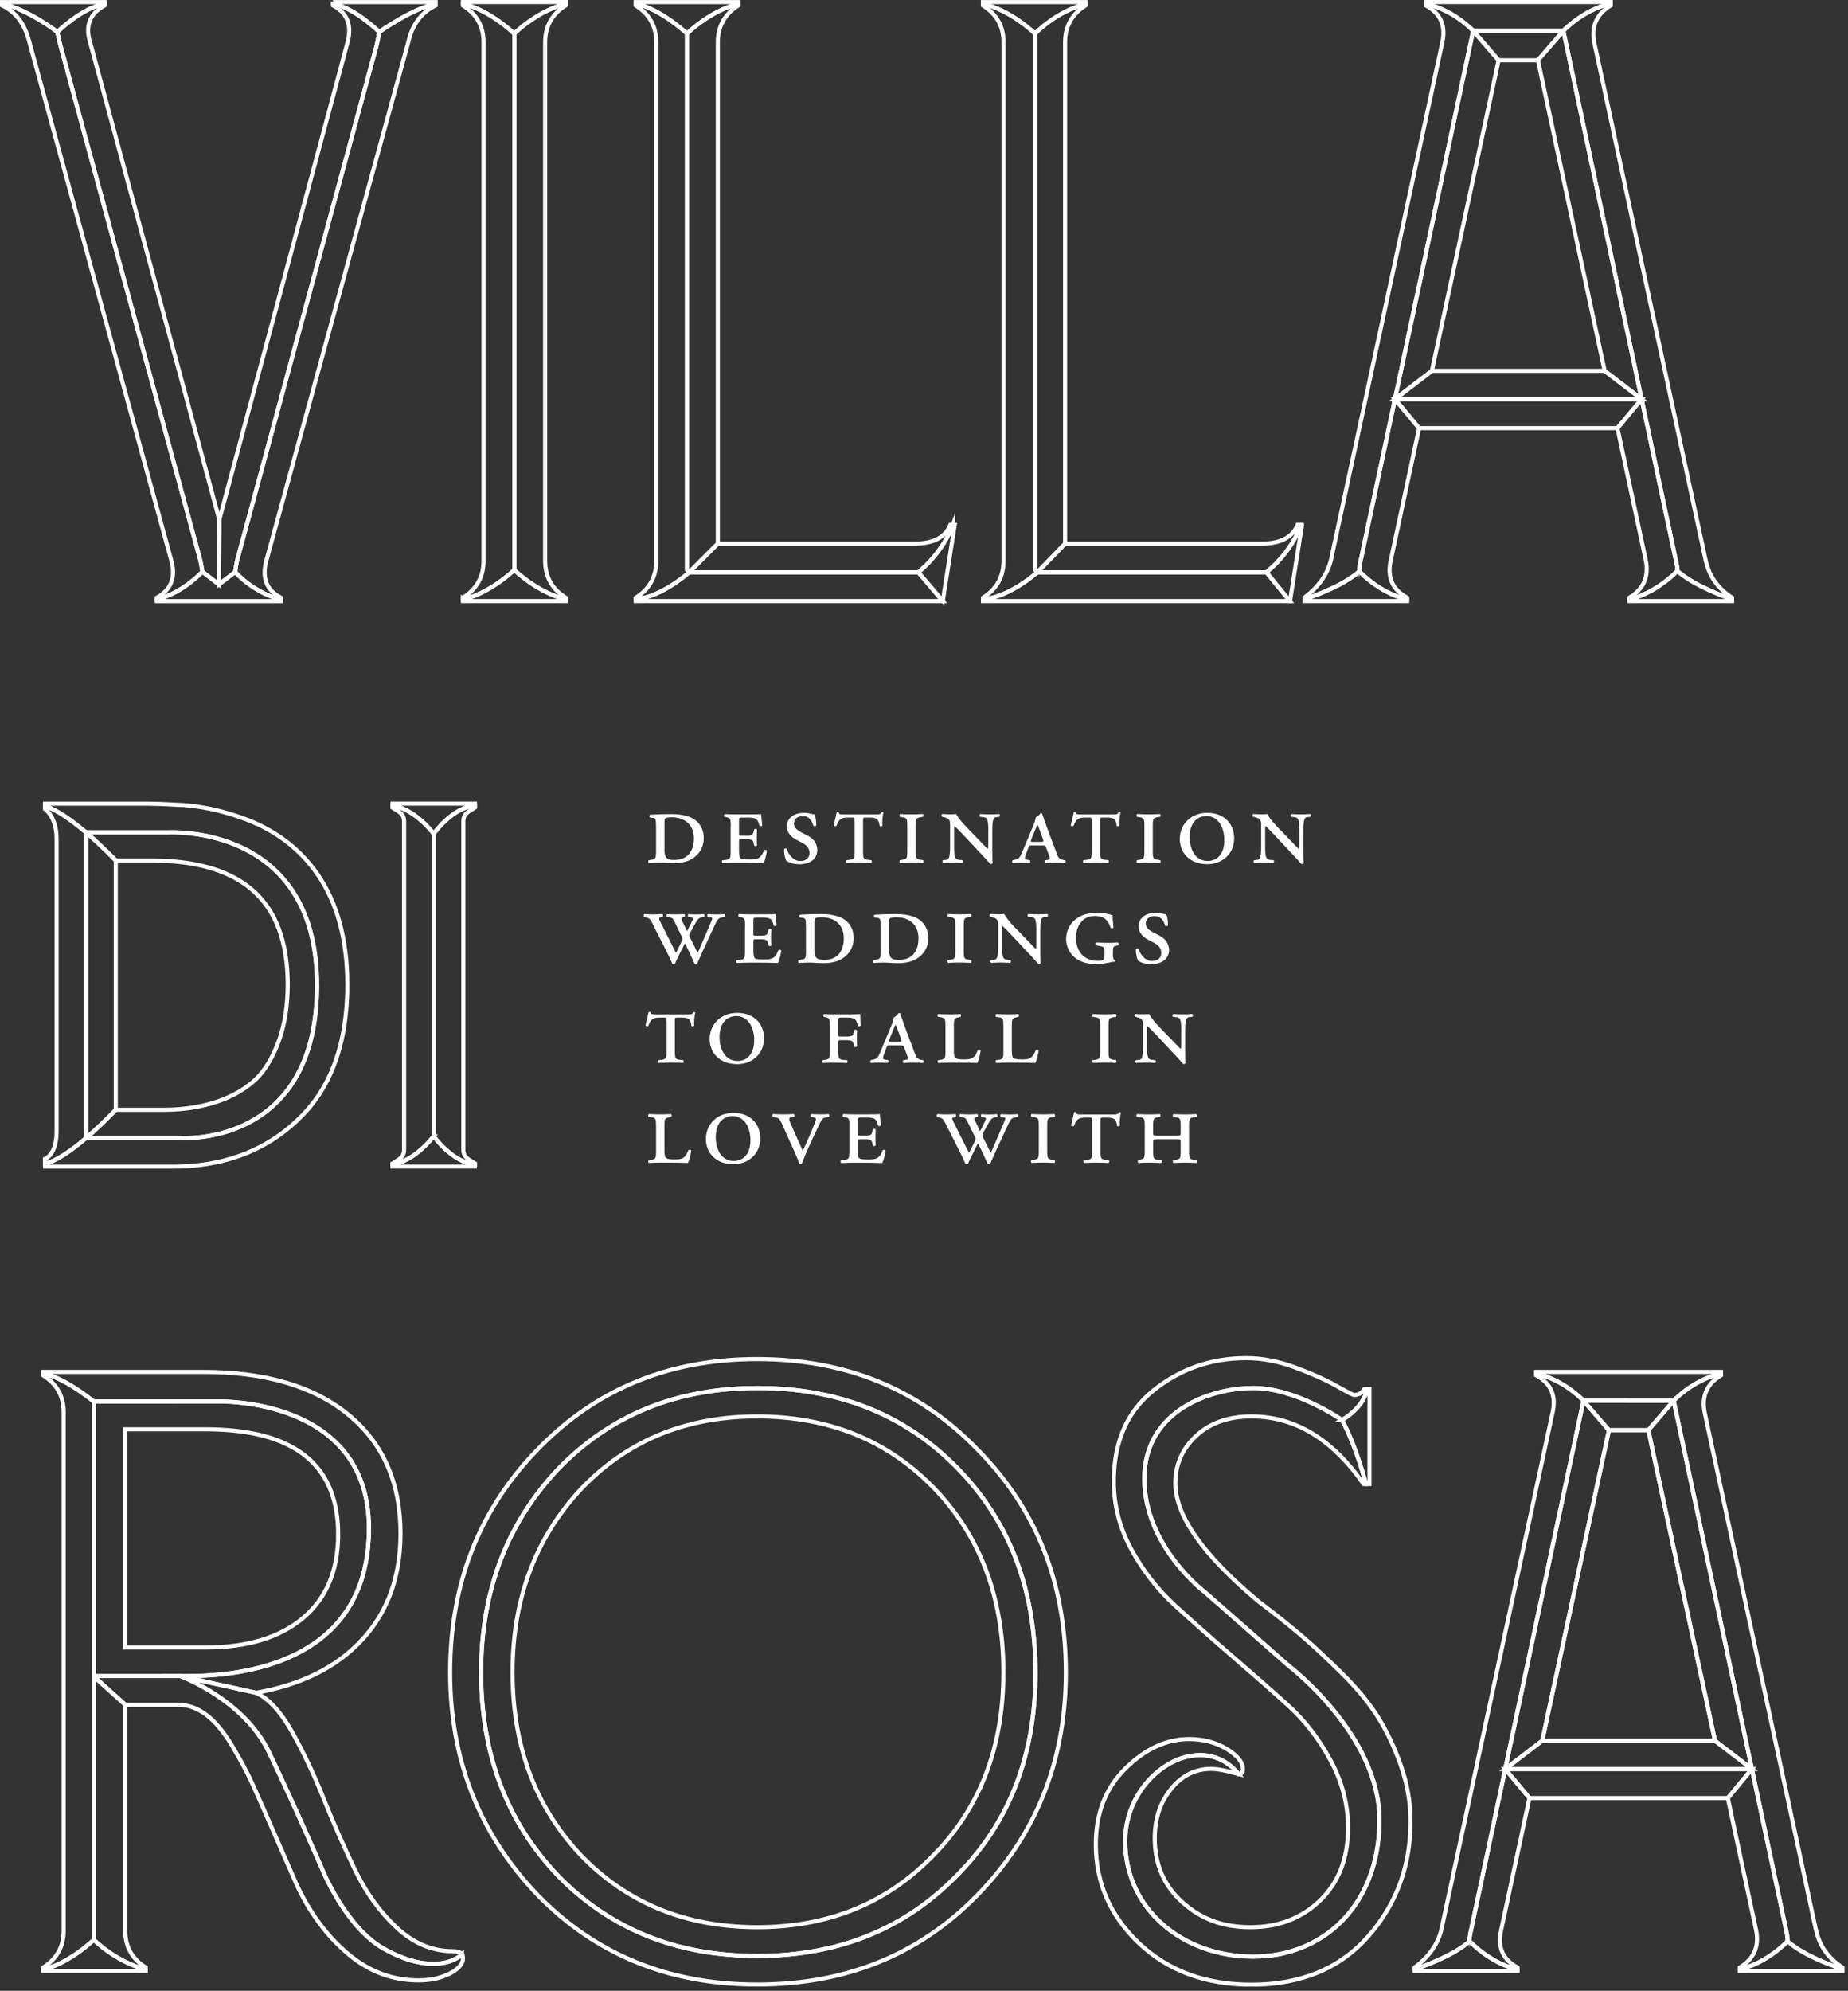 <svg xmlns="http://www.w3.org/2000/svg" width="339" height="365" viewBox="0 0 339 365" fill="none"><rect x="0" y="0" width="339" height="365" fill="#333333" stroke="none"/><g clip-path="url(#clip0_664_17)"><path d="M120.34 151.7C120.34 150.38 120.32 150.03 119.85 149.97L119.24 149.89C119.06 149.83 119.08 149.44 119.26 149.38C120.4 149.3 121.54 149.26 123.19 149.26C124.33 149.26 125.33 149.38 126.29 149.71C128.14 150.34 129.1 151.83 129.1 153.7C129.1 155.31 128.26 156.8 126.64 157.63C125.72 158.1 124.58 158.26 123.56 158.26C122.64 158.26 121.73 158.16 121.12 158.16C120.47 158.16 119.84 158.18 119.04 158.22C118.88 158.16 118.86 157.81 119 157.71L119.39 157.65C120.27 157.51 120.35 157.43 120.35 156.02V151.7H120.34ZM121.89 155.71C121.89 157.01 122.09 157.67 123.64 157.67C126.08 157.67 127.29 156.14 127.29 153.66C127.29 151.18 125.54 149.85 123.24 149.85C122.57 149.85 122.18 149.93 122.02 150.07C121.9 150.15 121.9 150.42 121.9 150.86V155.71H121.89Z" fill="white"></path><path d="M134.05 151.45C134.05 150.04 133.97 149.98 133.19 149.82L132.9 149.76C132.76 149.68 132.78 149.33 132.94 149.25C133.53 149.29 134.16 149.31 134.83 149.31H137.72C138.62 149.31 139.43 149.29 139.61 149.25C139.63 149.5 139.73 150.45 139.83 151.33C139.75 151.49 139.42 151.51 139.3 151.37C139.18 150.84 139.06 150.58 138.93 150.39C138.6 149.9 137.69 149.9 137.2 149.9H136.3C135.59 149.9 135.57 149.92 135.57 150.55V152.81C135.57 153.18 135.57 153.22 135.96 153.22H136.92C138 153.22 138.1 153.06 138.26 152.45L138.36 152.06C138.46 151.92 138.77 151.94 138.87 152.1C138.83 152.69 138.83 153.06 138.83 153.53C138.83 154.04 138.83 154.41 138.87 155C138.77 155.16 138.46 155.18 138.36 155.04L138.26 154.65C138.1 154.04 138 153.88 136.92 153.88H135.96C135.57 153.88 135.57 153.94 135.57 154.35V155.82C135.57 156.43 135.61 157.06 135.79 157.29C135.97 157.49 136.34 157.58 137.5 157.58C138.8 157.58 139.56 157.52 140.15 155.89C140.29 155.75 140.62 155.79 140.68 155.97C140.58 156.83 140.29 157.84 140.07 158.23C138.79 158.19 137.71 158.17 136.61 158.17H134.82C134.17 158.17 133.54 158.19 132.56 158.23C132.4 158.17 132.38 157.82 132.52 157.72L133.07 157.66C133.95 157.56 134.03 157.44 134.03 156.03V151.47L134.05 151.45Z" fill="white"></path><path d="M146.15 154C145.17 153.49 144.34 152.7 144.34 151.56C144.34 150.07 145.48 149.03 147.54 149.03C148.25 149.03 148.74 149.21 149.43 149.34C149.59 149.69 149.74 150.46 149.72 151.34C149.66 151.5 149.29 151.52 149.19 151.38C149.03 150.67 148.5 149.63 147.3 149.63C146.1 149.63 145.65 150.32 145.65 151.01C145.65 151.74 146.2 152.19 147.01 152.62L148.27 153.27C149 153.64 149.92 154.49 149.92 155.86C149.92 157.45 148.62 158.45 146.6 158.45C145.36 158.45 144.54 158.02 144.26 157.82C144.08 157.53 143.83 156.8 143.83 155.72C143.91 155.52 144.22 155.5 144.36 155.68C144.52 156.41 145.42 157.86 146.78 157.86C147.82 157.86 148.49 157.33 148.49 156.39C148.49 155.74 148.23 155.07 147.06 154.47L146.14 154H146.15Z" fill="white"></path><path d="M156.76 150.43C156.76 149.9 156.74 149.9 156.33 149.9H155.7C154.46 149.9 153.93 150.02 153.44 151.43C153.24 151.55 153.01 151.49 152.93 151.33C153.15 150.45 153.38 149.44 153.48 148.93C153.56 148.85 153.77 148.85 153.85 148.93C153.87 149.34 154.16 149.32 154.97 149.32H160.63C161.38 149.32 161.53 149.3 161.69 148.93C161.83 148.85 162 148.89 162.06 148.99C161.9 149.52 161.82 150.6 161.86 151.37C161.78 151.53 161.43 151.55 161.35 151.39C161.21 150.07 160.68 149.9 159.46 149.9H158.77C158.38 149.9 158.32 149.9 158.32 150.43V156.01C158.32 157.42 158.4 157.54 159.28 157.64L159.83 157.7C159.97 157.8 159.95 158.15 159.79 158.21C158.95 158.17 158.18 158.15 157.55 158.15C156.92 158.15 156.16 158.17 155.31 158.21C155.15 158.15 155.13 157.8 155.27 157.7L155.82 157.64C156.7 157.54 156.78 157.42 156.78 156.01V150.43H156.76Z" fill="white"></path><path d="M166.43 151.45C166.43 150.04 166.35 149.96 165.47 149.82L165.08 149.76C164.94 149.66 164.96 149.31 165.12 149.25C165.91 149.29 166.55 149.31 167.2 149.31C167.85 149.31 168.48 149.29 169.28 149.25C169.44 149.31 169.46 149.66 169.32 149.76L168.93 149.82C168.05 149.96 167.97 150.04 167.97 151.45V156.01C167.97 157.42 168.05 157.5 168.93 157.64L169.32 157.7C169.46 157.8 169.44 158.15 169.28 158.21C168.51 158.17 167.83 158.15 167.2 158.15C166.57 158.15 165.92 158.17 165.12 158.21C164.96 158.15 164.94 157.8 165.08 157.7L165.47 157.64C166.35 157.5 166.43 157.42 166.43 156.01V151.45Z" fill="white"></path><path d="M181.3 152.45C181.3 150.41 181.18 149.88 180.42 149.82L179.77 149.76C179.63 149.64 179.65 149.35 179.81 149.25C180.56 149.29 181.03 149.31 181.62 149.31C182.21 149.31 182.66 149.29 183.31 149.25C183.47 149.35 183.47 149.66 183.33 149.76L182.72 149.82C182.19 149.88 182.03 150.43 182.03 152.45V155.87C182.03 156.28 182.03 157.93 182.09 158.23C182.03 158.35 181.85 158.45 181.66 158.41C181.44 158.12 181.03 157.7 179.77 156.33L176.67 153.03C175.9 152.22 175.37 151.69 175.1 151.46C175.02 151.46 175.02 151.68 175.02 152.32V155.01C175.02 157.05 175.14 157.58 175.9 157.64L176.55 157.7C176.71 157.82 176.67 158.11 176.51 158.21C175.76 158.17 175.29 158.15 174.7 158.15C174.11 158.15 173.72 158.17 173.01 158.21C172.85 158.13 172.85 157.8 172.99 157.7L173.6 157.64C174.13 157.58 174.29 157.03 174.29 155.01V151.36C174.29 150.69 174.27 150.4 173.86 150.1C173.7 149.98 173.31 149.85 173.11 149.81L172.8 149.75C172.66 149.63 172.66 149.32 172.84 149.24C173.61 149.3 174.16 149.3 174.59 149.3C174.88 149.3 175.16 149.28 175.4 149.24C175.81 150.01 176.56 150.89 177.4 151.75L179.32 153.73C179.77 154.18 180.95 155.46 181.17 155.62C181.29 155.58 181.29 155.29 181.29 154.81V152.45H181.3Z" fill="white"></path><path d="M189.3 155C188.83 155 188.77 155.02 188.61 155.49L188.14 156.79C187.92 157.44 187.98 157.52 188.36 157.61L188.91 157.71C189.07 157.81 189.05 158.18 188.85 158.22C188.34 158.18 187.81 158.16 187.24 158.16C186.67 158.16 186.18 158.2 185.81 158.22C185.63 158.14 185.63 157.81 185.77 157.71L186.24 157.61C186.87 157.47 187.1 157.24 187.5 156.27L189.46 151.58C189.81 150.75 189.95 150.26 189.99 149.87C190.36 149.73 190.74 149.34 190.85 149.1C191.01 149.04 191.14 149.08 191.18 149.2C191.26 149.4 191.59 150.46 192.06 151.71L193.89 156.58C194.13 157.25 194.32 157.52 195.05 157.66L195.38 157.72C195.56 157.82 195.52 158.19 195.32 158.23C194.79 158.19 194.32 158.17 193.63 158.17C192.9 158.17 192.31 158.19 191.8 158.23C191.6 158.17 191.58 157.8 191.76 157.72L192.17 157.66C192.7 157.58 192.68 157.46 192.43 156.82L191.94 155.5C191.78 155.03 191.72 155.01 191.25 155.01H189.31L189.3 155ZM190.91 154.35C191.44 154.35 191.5 154.31 191.28 153.72L190.65 151.99C190.49 151.52 190.41 151.36 190.34 151.26H190.3C190.24 151.34 190.16 151.52 189.97 151.95L189.24 153.76C189.02 154.31 189.06 154.35 189.5 154.35H190.91Z" fill="white"></path><path d="M200.25 150.43C200.25 149.9 200.23 149.9 199.82 149.9H199.19C197.95 149.9 197.42 150.02 196.93 151.43C196.73 151.55 196.5 151.49 196.42 151.33C196.64 150.45 196.87 149.44 196.97 148.93C197.05 148.85 197.26 148.85 197.34 148.93C197.36 149.34 197.65 149.32 198.46 149.32H204.12C204.87 149.32 205.02 149.3 205.18 148.93C205.32 148.85 205.49 148.89 205.55 148.99C205.39 149.52 205.31 150.6 205.35 151.37C205.27 151.53 204.92 151.55 204.84 151.39C204.7 150.07 204.17 149.9 202.95 149.9H202.26C201.87 149.9 201.81 149.9 201.81 150.43V156.01C201.81 157.42 201.89 157.54 202.77 157.64L203.32 157.7C203.46 157.8 203.44 158.15 203.28 158.21C202.44 158.17 201.67 158.15 201.04 158.15C200.41 158.15 199.65 158.17 198.8 158.21C198.64 158.15 198.62 157.8 198.76 157.7L199.31 157.64C200.19 157.54 200.27 157.42 200.27 156.01V150.43H200.25Z" fill="white"></path><path d="M209.93 151.45C209.93 150.04 209.85 149.96 208.97 149.82L208.58 149.76C208.44 149.66 208.46 149.31 208.62 149.25C209.41 149.29 210.05 149.31 210.7 149.31C211.35 149.31 211.98 149.29 212.78 149.25C212.94 149.31 212.96 149.66 212.82 149.76L212.43 149.82C211.55 149.96 211.47 150.04 211.47 151.45V156.01C211.47 157.42 211.55 157.5 212.43 157.64L212.82 157.7C212.96 157.8 212.94 158.15 212.78 158.21C212.01 158.17 211.33 158.15 210.7 158.15C210.07 158.15 209.42 158.17 208.62 158.21C208.46 158.15 208.44 157.8 208.58 157.7L208.97 157.64C209.85 157.5 209.93 157.42 209.93 156.01V151.45Z" fill="white"></path><path d="M226.4 153.69C226.4 156.44 224.32 158.44 221.45 158.44C218.29 158.44 216.42 156.38 216.42 153.82C216.42 151.11 218.5 149.03 221.45 149.03C224.73 149.03 226.4 151.21 226.4 153.7V153.69ZM218.23 153.49C218.23 155.59 219.19 157.85 221.55 157.85C223.1 157.85 224.59 156.79 224.59 154C224.59 151.82 223.55 149.62 221.31 149.62C219.84 149.62 218.23 150.62 218.23 153.49Z" fill="white"></path><path d="M238.36 152.45C238.36 150.41 238.24 149.88 237.48 149.82L236.83 149.76C236.69 149.64 236.71 149.35 236.87 149.25C237.62 149.29 238.09 149.31 238.68 149.31C239.27 149.31 239.72 149.29 240.37 149.25C240.53 149.35 240.53 149.66 240.39 149.76L239.78 149.82C239.25 149.88 239.09 150.43 239.09 152.45V155.87C239.09 156.28 239.09 157.93 239.15 158.23C239.09 158.35 238.91 158.45 238.72 158.41C238.5 158.12 238.09 157.7 236.83 156.33L233.73 153.03C232.96 152.22 232.43 151.69 232.16 151.46C232.08 151.46 232.08 151.68 232.08 152.32V155.01C232.08 157.05 232.2 157.58 232.96 157.64L233.61 157.7C233.77 157.82 233.73 158.11 233.57 158.21C232.82 158.17 232.35 158.15 231.76 158.15C231.17 158.15 230.78 158.17 230.07 158.21C229.91 158.13 229.91 157.8 230.05 157.7L230.66 157.64C231.19 157.58 231.35 157.03 231.35 155.01V151.36C231.35 150.69 231.33 150.4 230.92 150.1C230.76 149.98 230.37 149.85 230.17 149.81L229.86 149.75C229.72 149.63 229.72 149.32 229.9 149.24C230.67 149.3 231.22 149.3 231.65 149.3C231.94 149.3 232.22 149.28 232.46 149.24C232.87 150.01 233.62 150.89 234.46 151.75L236.38 153.73C236.83 154.18 238.01 155.46 238.23 155.62C238.35 155.58 238.35 155.29 238.35 154.81V152.45H238.36Z" fill="white"></path><path d="M119.55 169.03C119.33 168.58 119.1 168.36 118.59 168.22L118.16 168.1C118.04 168 118.04 167.69 118.2 167.59C118.63 167.63 119.28 167.65 119.73 167.65C120.34 167.65 120.85 167.63 121.52 167.59C121.7 167.69 121.66 168 121.54 168.1L121.28 168.16C120.73 168.28 120.85 168.4 121.36 169.44L123.25 173.23C123.58 173.88 123.84 174.41 124 174.7C124.16 174.39 124.37 174.01 124.75 173.21L125.1 172.48C125.24 172.19 125.26 172.13 125.1 171.79L123.61 168.75C123.41 168.34 123.18 168.24 122.73 168.16L122.36 168.1C122.22 168.02 122.24 167.67 122.4 167.59C122.81 167.63 123.4 167.65 123.97 167.65C124.54 167.65 125.11 167.63 125.52 167.59C125.68 167.69 125.68 168.02 125.54 168.1L125.3 168.16C124.93 168.26 124.89 168.34 125.12 168.81L125.3 169.2C125.67 169.97 125.83 170.32 126.03 170.73C126.23 170.32 126.44 169.96 126.64 169.53L126.99 168.78C127.19 168.31 127.11 168.25 126.66 168.17L126.29 168.11C126.13 168.03 126.13 167.7 126.31 167.6C126.6 167.64 127.12 167.66 127.7 167.66C128.19 167.66 128.76 167.64 129.11 167.6C129.27 167.7 129.27 168.03 129.13 168.11L128.78 168.17C128.11 168.29 127.9 168.72 127.62 169.19C127.33 169.68 126.78 170.68 126.56 171.08C126.4 171.39 126.38 171.45 126.56 171.83L127.11 172.95C127.52 173.79 127.82 174.34 127.99 174.7C128.15 174.33 128.32 174.03 128.8 172.87L130.25 169.49C130.74 168.33 130.82 168.25 130.25 168.17L129.84 168.11C129.68 167.97 129.72 167.72 129.84 167.6C130.39 167.64 130.84 167.66 131.37 167.66C131.9 167.66 132.33 167.64 132.9 167.6C133.06 167.7 133.08 168.03 132.92 168.11L132.35 168.23C131.74 168.35 131.62 168.56 130.98 169.92L129.04 174.1C128.63 174.98 128.27 175.87 127.88 176.71C127.82 176.77 127.74 176.79 127.64 176.79C127.56 176.79 127.48 176.77 127.4 176.71C127.18 176.12 125.93 173.43 125.63 172.96C124.98 174.28 124.02 176.14 123.8 176.71C123.74 176.77 123.66 176.79 123.56 176.79C123.48 176.79 123.4 176.77 123.32 176.71C123.14 176.18 122.55 174.96 122.34 174.57L119.55 169.05V169.03Z" fill="white"></path><path d="M136.68 169.78C136.68 168.37 136.6 168.31 135.82 168.15L135.53 168.09C135.39 168.01 135.41 167.66 135.57 167.58C136.16 167.62 136.79 167.64 137.46 167.64H140.35C141.25 167.64 142.06 167.62 142.24 167.58C142.26 167.83 142.36 168.78 142.46 169.66C142.38 169.82 142.05 169.84 141.93 169.7C141.81 169.17 141.69 168.91 141.56 168.72C141.23 168.23 140.32 168.23 139.83 168.23H138.93C138.22 168.23 138.2 168.25 138.2 168.88V171.14C138.2 171.51 138.2 171.55 138.59 171.55H139.55C140.63 171.55 140.73 171.39 140.89 170.78L140.99 170.39C141.09 170.25 141.4 170.27 141.5 170.43C141.46 171.02 141.46 171.39 141.46 171.86C141.46 172.37 141.46 172.74 141.5 173.33C141.4 173.49 141.09 173.51 140.99 173.37L140.89 172.98C140.73 172.37 140.63 172.21 139.55 172.21H138.59C138.2 172.21 138.2 172.27 138.2 172.68V174.15C138.2 174.76 138.24 175.39 138.42 175.62C138.6 175.82 138.97 175.91 140.13 175.91C141.43 175.91 142.19 175.85 142.78 174.22C142.92 174.08 143.25 174.12 143.31 174.3C143.21 175.16 142.92 176.17 142.7 176.56C141.42 176.52 140.34 176.5 139.24 176.5H137.45C136.8 176.5 136.17 176.52 135.19 176.56C135.03 176.5 135.01 176.15 135.15 176.05L135.7 175.99C136.58 175.89 136.66 175.77 136.66 174.36V169.8L136.68 169.78Z" fill="white"></path><path d="M147.84 170.03C147.84 168.71 147.82 168.36 147.35 168.3L146.74 168.22C146.56 168.16 146.58 167.77 146.76 167.71C147.9 167.63 149.04 167.59 150.69 167.59C151.83 167.59 152.83 167.71 153.79 168.04C155.64 168.67 156.6 170.16 156.6 172.03C156.6 173.64 155.76 175.13 154.14 175.96C153.22 176.43 152.08 176.59 151.06 176.59C150.14 176.59 149.23 176.49 148.62 176.49C147.97 176.49 147.34 176.51 146.54 176.55C146.38 176.49 146.36 176.14 146.5 176.04L146.89 175.98C147.77 175.84 147.85 175.76 147.85 174.35V170.03H147.84ZM149.39 174.04C149.39 175.34 149.59 176 151.14 176C153.58 176 154.79 174.47 154.79 171.99C154.79 169.51 153.04 168.18 150.74 168.18C150.07 168.18 149.68 168.26 149.52 168.4C149.4 168.48 149.4 168.75 149.4 169.19V174.04H149.39Z" fill="white"></path><path d="M161.54 170.03C161.54 168.71 161.52 168.36 161.05 168.3L160.44 168.22C160.26 168.16 160.28 167.77 160.46 167.71C161.6 167.63 162.74 167.59 164.39 167.59C165.53 167.59 166.53 167.71 167.49 168.04C169.34 168.67 170.3 170.16 170.3 172.03C170.3 173.64 169.46 175.13 167.84 175.96C166.92 176.43 165.78 176.59 164.76 176.59C163.84 176.59 162.93 176.49 162.32 176.49C161.67 176.49 161.04 176.51 160.24 176.55C160.08 176.49 160.06 176.14 160.2 176.04L160.59 175.98C161.47 175.84 161.55 175.76 161.55 174.35V170.03H161.54ZM163.09 174.04C163.09 175.34 163.29 176 164.84 176C167.28 176 168.49 174.47 168.49 171.99C168.49 169.51 166.74 168.18 164.44 168.18C163.77 168.18 163.38 168.26 163.22 168.4C163.1 168.48 163.1 168.75 163.1 169.19V174.04H163.09Z" fill="white"></path><path d="M175.25 169.78C175.25 168.37 175.17 168.29 174.29 168.15L173.9 168.09C173.76 167.99 173.78 167.64 173.94 167.58C174.73 167.62 175.37 167.64 176.02 167.64C176.67 167.64 177.3 167.62 178.1 167.58C178.26 167.64 178.28 167.99 178.14 168.09L177.75 168.15C176.87 168.29 176.79 168.37 176.79 169.78V174.34C176.79 175.75 176.87 175.83 177.75 175.97L178.14 176.03C178.28 176.13 178.26 176.48 178.1 176.54C177.33 176.5 176.65 176.48 176.02 176.48C175.39 176.48 174.74 176.5 173.94 176.54C173.78 176.48 173.76 176.13 173.9 176.03L174.29 175.97C175.17 175.83 175.25 175.75 175.25 174.34V169.78Z" fill="white"></path><path d="M190.11 170.78C190.11 168.74 189.99 168.21 189.23 168.15L188.58 168.09C188.44 167.97 188.46 167.68 188.62 167.58C189.37 167.62 189.84 167.64 190.43 167.64C191.02 167.64 191.47 167.62 192.12 167.58C192.28 167.68 192.28 167.99 192.14 168.09L191.53 168.15C191 168.21 190.84 168.76 190.84 170.78V174.2C190.84 174.61 190.84 176.26 190.9 176.56C190.84 176.68 190.66 176.78 190.47 176.74C190.25 176.45 189.84 176.03 188.58 174.66L185.48 171.36C184.71 170.55 184.18 170.02 183.91 169.79C183.83 169.79 183.83 170.01 183.83 170.65V173.34C183.83 175.38 183.95 175.91 184.71 175.97L185.36 176.03C185.52 176.15 185.48 176.44 185.32 176.54C184.57 176.5 184.1 176.48 183.51 176.48C182.92 176.48 182.53 176.5 181.82 176.54C181.66 176.46 181.66 176.13 181.8 176.03L182.41 175.97C182.94 175.91 183.1 175.36 183.1 173.34V169.69C183.1 169.02 183.08 168.73 182.67 168.43C182.51 168.31 182.12 168.18 181.92 168.14L181.61 168.08C181.47 167.96 181.47 167.65 181.65 167.57C182.42 167.63 182.97 167.63 183.4 167.63C183.69 167.63 183.97 167.61 184.21 167.57C184.62 168.34 185.37 169.22 186.21 170.08L188.13 172.06C188.58 172.51 189.76 173.79 189.98 173.95C190.1 173.91 190.1 173.62 190.1 173.14V170.78H190.11Z" fill="white"></path><path d="M202.62 174.651C202.62 173.711 202.6 173.591 201.68 173.431L201.03 173.311C200.89 173.211 200.89 172.921 201.05 172.801C201.86 172.841 202.76 172.861 203.35 172.861C203.94 172.861 204.59 172.841 205.08 172.801C205.24 172.901 205.26 173.191 205.14 173.311L204.77 173.391C204.24 173.511 204.16 173.641 204.16 174.511V175.081C204.16 175.571 204.2 175.871 204.49 176.021C204.57 176.081 204.57 176.271 204.47 176.311C204.25 176.311 203.82 176.431 203.25 176.531C202.7 176.631 201.99 176.771 201.21 176.771C199.4 176.771 197.91 176.341 196.83 175.261C195.97 174.401 195.57 173.221 195.57 172.161C195.57 171.021 195.98 169.861 196.85 168.961C197.79 168.001 199.17 167.351 201.35 167.351C202.47 167.351 203.47 167.641 204.08 167.761C204.1 168.171 204.14 168.981 204.26 170.061C204.16 170.241 203.85 170.261 203.73 170.081C203.2 168.471 202.32 167.941 200.84 167.941C198.7 167.941 197.38 169.591 197.38 171.971C197.38 174.481 198.93 176.171 201.39 176.171C202.47 176.171 202.61 175.971 202.61 175.151V174.641L202.62 174.651Z" fill="white"></path><path d="M210.68 172.33C209.7 171.82 208.87 171.03 208.87 169.89C208.87 168.4 210.01 167.36 212.07 167.36C212.78 167.36 213.27 167.54 213.96 167.67C214.12 168.02 214.27 168.79 214.25 169.67C214.19 169.83 213.82 169.85 213.72 169.71C213.56 169 213.03 167.96 211.83 167.96C210.63 167.96 210.18 168.65 210.18 169.34C210.18 170.07 210.73 170.52 211.54 170.95L212.8 171.6C213.53 171.97 214.45 172.82 214.45 174.19C214.45 175.78 213.15 176.78 211.13 176.78C209.89 176.78 209.07 176.35 208.79 176.15C208.61 175.86 208.36 175.13 208.36 174.05C208.44 173.85 208.75 173.83 208.89 174.01C209.05 174.74 209.95 176.19 211.31 176.19C212.35 176.19 213.02 175.66 213.02 174.72C213.02 174.07 212.76 173.4 211.59 172.8L210.67 172.33H210.68Z" fill="white"></path><path d="M122.24 187.1C122.24 186.57 122.22 186.57 121.81 186.57H121.18C119.94 186.57 119.41 186.69 118.92 188.1C118.72 188.22 118.49 188.16 118.41 188C118.63 187.12 118.86 186.11 118.96 185.6C119.04 185.52 119.25 185.52 119.33 185.6C119.35 186.01 119.64 185.99 120.45 185.99H126.11C126.86 185.99 127.01 185.97 127.17 185.6C127.31 185.52 127.48 185.56 127.54 185.66C127.38 186.19 127.3 187.27 127.34 188.04C127.26 188.2 126.91 188.22 126.83 188.06C126.69 186.74 126.16 186.57 124.94 186.57H124.25C123.86 186.57 123.8 186.57 123.8 187.1V192.68C123.8 194.09 123.88 194.21 124.76 194.31L125.31 194.37C125.45 194.47 125.43 194.82 125.27 194.88C124.43 194.84 123.66 194.82 123.03 194.82C122.4 194.82 121.64 194.84 120.79 194.88C120.63 194.82 120.61 194.47 120.75 194.37L121.3 194.31C122.18 194.21 122.26 194.09 122.26 192.68V187.1H122.24Z" fill="white"></path><path d="M140.16 190.36C140.16 193.11 138.08 195.11 135.21 195.11C132.05 195.11 130.18 193.05 130.18 190.49C130.18 187.78 132.26 185.7 135.21 185.7C138.49 185.7 140.16 187.88 140.16 190.37V190.36ZM131.99 190.16C131.99 192.26 132.95 194.52 135.31 194.52C136.86 194.52 138.35 193.46 138.35 190.67C138.35 188.49 137.31 186.29 135.07 186.29C133.6 186.29 131.99 187.29 131.99 190.16Z" fill="white"></path><path d="M152.23 188.12C152.23 186.71 152.13 186.67 151.37 186.49L151.13 186.43C150.99 186.33 151.01 185.98 151.17 185.92C151.72 185.96 152.35 185.98 153 185.98H155.83C156.73 185.98 157.5 185.96 157.79 185.92C157.81 186.17 157.83 187.12 157.89 188C157.81 188.2 157.48 188.22 157.36 188.04C157.24 187.51 157.12 187.25 156.99 187.06C156.64 186.55 155.75 186.57 155.26 186.57H154.47C153.84 186.57 153.78 186.57 153.78 187.28V189.64C153.78 190.01 153.78 190.05 154.17 190.05H155.27C156.35 190.05 156.45 189.89 156.61 189.28L156.71 188.89C156.81 188.75 157.12 188.77 157.22 188.93C157.18 189.52 157.18 189.89 157.18 190.36C157.18 190.87 157.18 191.24 157.22 191.83C157.12 191.99 156.81 192.01 156.71 191.87L156.61 191.48C156.45 190.87 156.35 190.71 155.27 190.71H154.17C153.78 190.71 153.78 190.77 153.78 191.18V192.69C153.78 194.1 153.86 194.24 154.74 194.32L155.37 194.38C155.51 194.48 155.49 194.83 155.33 194.89C154.31 194.85 153.64 194.83 153.01 194.83C152.38 194.83 151.73 194.85 150.93 194.89C150.77 194.83 150.75 194.48 150.89 194.38L151.28 194.32C152.16 194.18 152.24 194.1 152.24 192.69V188.13L152.23 188.12Z" fill="white"></path><path d="M163.27 191.66C162.8 191.66 162.74 191.68 162.58 192.15L162.11 193.45C161.89 194.1 161.95 194.18 162.33 194.27L162.88 194.37C163.04 194.47 163.02 194.84 162.82 194.88C162.31 194.84 161.78 194.82 161.21 194.82C160.64 194.82 160.15 194.86 159.78 194.88C159.6 194.8 159.6 194.47 159.74 194.37L160.21 194.27C160.84 194.13 161.07 193.9 161.47 192.93L163.43 188.24C163.78 187.41 163.92 186.92 163.96 186.53C164.33 186.39 164.71 186 164.82 185.76C164.98 185.7 165.11 185.74 165.15 185.86C165.23 186.06 165.56 187.12 166.03 188.37L167.86 193.24C168.1 193.91 168.29 194.18 169.02 194.32L169.35 194.38C169.53 194.48 169.49 194.85 169.29 194.89C168.76 194.85 168.29 194.83 167.6 194.83C166.87 194.83 166.28 194.85 165.77 194.89C165.57 194.83 165.55 194.46 165.73 194.38L166.14 194.32C166.67 194.24 166.65 194.12 166.4 193.48L165.91 192.16C165.75 191.69 165.69 191.67 165.22 191.67H163.28L163.27 191.66ZM164.88 191.01C165.41 191.01 165.47 190.97 165.25 190.38L164.62 188.65C164.46 188.18 164.38 188.02 164.31 187.92H164.27C164.21 188 164.13 188.18 163.94 188.61L163.21 190.42C162.99 190.97 163.03 191.01 163.47 191.01H164.88Z" fill="white"></path><path d="M173.43 188.12C173.43 186.71 173.35 186.63 172.47 186.49L172.08 186.43C171.94 186.33 171.96 185.98 172.12 185.92C172.91 185.96 173.55 185.98 174.2 185.98C174.85 185.98 175.48 185.96 176.16 185.92C176.32 185.98 176.34 186.33 176.2 186.43L175.94 186.49C175.08 186.69 174.98 186.71 174.98 188.12V192.5C174.98 193.13 175.02 193.7 175.2 193.91C175.38 194.09 175.71 194.24 176.77 194.24C178.01 194.24 178.77 194.18 179.36 192.55C179.5 192.41 179.83 192.45 179.89 192.63C179.79 193.49 179.5 194.5 179.28 194.89C178 194.85 176.92 194.83 175.88 194.83H174.21C173.56 194.83 172.93 194.85 172.13 194.89C171.97 194.83 171.95 194.48 172.09 194.38L172.48 194.32C173.36 194.18 173.44 194.1 173.44 192.69V188.13L173.43 188.12Z" fill="white"></path><path d="M184.06 188.12C184.06 186.71 183.98 186.63 183.1 186.49L182.71 186.43C182.57 186.33 182.59 185.98 182.75 185.92C183.54 185.96 184.18 185.98 184.83 185.98C185.48 185.98 186.11 185.96 186.79 185.92C186.95 185.98 186.97 186.33 186.83 186.43L186.57 186.49C185.71 186.69 185.61 186.71 185.61 188.12V192.5C185.61 193.13 185.65 193.7 185.83 193.91C186.01 194.09 186.34 194.24 187.4 194.24C188.64 194.24 189.4 194.18 189.99 192.55C190.13 192.41 190.46 192.45 190.52 192.63C190.42 193.49 190.13 194.5 189.91 194.89C188.63 194.85 187.55 194.83 186.51 194.83H184.84C184.19 194.83 183.56 194.85 182.76 194.89C182.6 194.83 182.58 194.48 182.72 194.38L183.11 194.32C183.99 194.18 184.07 194.1 184.07 192.69V188.13L184.06 188.12Z" fill="white"></path><path d="M201.82 188.12C201.82 186.71 201.74 186.63 200.86 186.49L200.47 186.43C200.33 186.33 200.35 185.98 200.51 185.92C201.3 185.96 201.94 185.98 202.59 185.98C203.24 185.98 203.87 185.96 204.67 185.92C204.83 185.98 204.85 186.33 204.71 186.43L204.32 186.49C203.44 186.63 203.36 186.71 203.36 188.12V192.68C203.36 194.09 203.44 194.17 204.32 194.31L204.71 194.37C204.85 194.47 204.83 194.82 204.67 194.88C203.9 194.84 203.22 194.82 202.59 194.82C201.96 194.82 201.31 194.84 200.51 194.88C200.35 194.82 200.33 194.47 200.47 194.37L200.86 194.31C201.74 194.17 201.82 194.09 201.82 192.68V188.12Z" fill="white"></path><path d="M216.69 189.12C216.69 187.08 216.57 186.55 215.81 186.49L215.16 186.43C215.02 186.31 215.04 186.02 215.2 185.92C215.95 185.96 216.42 185.98 217.01 185.98C217.6 185.98 218.05 185.96 218.7 185.92C218.86 186.02 218.86 186.33 218.72 186.43L218.11 186.49C217.58 186.55 217.42 187.1 217.42 189.12V192.54C217.42 192.95 217.42 194.6 217.48 194.9C217.42 195.02 217.24 195.12 217.05 195.08C216.83 194.79 216.42 194.37 215.16 193L212.06 189.7C211.29 188.89 210.76 188.36 210.49 188.13C210.41 188.13 210.41 188.35 210.41 188.99V191.68C210.41 193.72 210.53 194.25 211.29 194.31L211.94 194.37C212.1 194.49 212.06 194.78 211.9 194.88C211.15 194.84 210.68 194.82 210.09 194.82C209.5 194.82 209.11 194.84 208.4 194.88C208.24 194.8 208.24 194.47 208.38 194.37L208.99 194.31C209.52 194.25 209.68 193.7 209.68 191.68V188.03C209.68 187.36 209.66 187.07 209.25 186.77C209.09 186.65 208.7 186.52 208.5 186.48L208.19 186.42C208.05 186.3 208.05 185.99 208.23 185.91C209 185.97 209.55 185.97 209.98 185.97C210.27 185.97 210.55 185.95 210.79 185.91C211.2 186.68 211.95 187.56 212.79 188.42L214.71 190.4C215.16 190.85 216.34 192.13 216.56 192.29C216.68 192.25 216.68 191.96 216.68 191.48V189.12H216.69Z" fill="white"></path><path d="M120.34 206.45C120.34 205.04 120.26 204.96 119.38 204.82L118.99 204.76C118.85 204.66 118.87 204.31 119.03 204.25C119.82 204.29 120.46 204.31 121.11 204.31C121.76 204.31 122.39 204.29 123.07 204.25C123.23 204.31 123.25 204.66 123.11 204.76L122.85 204.82C121.99 205.02 121.89 205.04 121.89 206.45V210.83C121.89 211.46 121.93 212.03 122.11 212.24C122.29 212.42 122.62 212.57 123.68 212.57C124.92 212.57 125.68 212.51 126.27 210.88C126.41 210.74 126.74 210.78 126.8 210.96C126.7 211.82 126.41 212.83 126.19 213.22C124.91 213.18 123.83 213.16 122.79 213.16H121.12C120.47 213.16 119.84 213.18 119.04 213.22C118.88 213.16 118.86 212.81 119 212.71L119.39 212.65C120.27 212.51 120.35 212.43 120.35 211.02V206.46L120.34 206.45Z" fill="white"></path><path d="M139.47 208.7C139.47 211.45 137.39 213.45 134.52 213.45C131.36 213.45 129.49 211.39 129.49 208.83C129.49 206.12 131.57 204.04 134.52 204.04C137.8 204.04 139.47 206.22 139.47 208.71V208.7ZM131.3 208.5C131.3 210.6 132.26 212.86 134.62 212.86C136.17 212.86 137.66 211.8 137.66 209.01C137.66 206.83 136.62 204.63 134.38 204.63C132.91 204.63 131.3 205.63 131.3 208.5Z" fill="white"></path><path d="M143.64 206.49C143.03 205.15 142.95 205.04 142.46 204.92L141.79 204.76C141.67 204.64 141.65 204.35 141.81 204.25C142.34 204.29 143.01 204.31 143.64 204.31C144.37 204.31 144.96 204.29 145.62 204.25C145.78 204.33 145.8 204.66 145.62 204.76L145.19 204.82C144.66 204.9 144.66 205.17 145.11 206.16L146.11 208.42C146.62 209.58 146.97 210.33 147.27 211.01C147.68 210.15 148.02 209.3 148.41 208.44C148.84 207.5 149.41 206.1 149.61 205.51C149.75 205.08 149.73 204.94 149.12 204.82L148.79 204.76C148.61 204.64 148.67 204.37 148.83 204.25C149.42 204.29 149.95 204.31 150.5 204.31C151.15 204.31 151.62 204.29 151.95 204.25C152.15 204.33 152.19 204.66 152.05 204.76L151.48 204.88C150.87 205 150.75 205.19 150.09 206.57L148.54 209.89C147.93 211.19 147.34 212.68 147.09 213.35C147.03 213.41 146.95 213.43 146.85 213.43C146.77 213.43 146.69 213.41 146.61 213.35C146.43 212.82 146.2 212.17 145.94 211.6L143.64 206.49Z" fill="white"></path><path d="M155.82 206.45C155.82 205.04 155.74 204.98 154.96 204.82L154.67 204.76C154.53 204.68 154.55 204.33 154.71 204.25C155.3 204.29 155.93 204.31 156.6 204.31H159.49C160.39 204.31 161.2 204.29 161.38 204.25C161.4 204.5 161.5 205.45 161.6 206.33C161.52 206.49 161.19 206.51 161.07 206.37C160.95 205.84 160.83 205.58 160.7 205.39C160.37 204.9 159.46 204.9 158.97 204.9H158.07C157.36 204.9 157.34 204.92 157.34 205.55V207.81C157.34 208.18 157.34 208.22 157.73 208.22H158.69C159.77 208.22 159.87 208.06 160.03 207.45L160.13 207.06C160.23 206.92 160.54 206.94 160.64 207.1C160.6 207.69 160.6 208.06 160.6 208.53C160.6 209.04 160.6 209.41 160.64 210C160.54 210.16 160.23 210.18 160.13 210.04L160.03 209.65C159.87 209.04 159.77 208.88 158.69 208.88H157.73C157.34 208.88 157.34 208.94 157.34 209.35V210.82C157.34 211.43 157.38 212.06 157.56 212.29C157.74 212.49 158.11 212.58 159.27 212.58C160.57 212.58 161.33 212.52 161.92 210.89C162.06 210.75 162.39 210.79 162.45 210.97C162.35 211.83 162.06 212.84 161.84 213.23C160.56 213.19 159.48 213.17 158.38 213.17H156.59C155.94 213.17 155.31 213.19 154.33 213.23C154.17 213.17 154.15 212.82 154.29 212.72L154.84 212.66C155.72 212.56 155.8 212.44 155.8 211.03V206.47L155.82 206.45Z" fill="white"></path><path d="M173.31 205.7C173.09 205.25 172.86 205.03 172.35 204.89L171.92 204.77C171.8 204.67 171.8 204.36 171.96 204.26C172.39 204.3 173.04 204.32 173.49 204.32C174.1 204.32 174.61 204.3 175.28 204.26C175.46 204.36 175.42 204.67 175.3 204.77L175.04 204.83C174.49 204.95 174.61 205.07 175.12 206.11L177.01 209.9C177.34 210.55 177.6 211.08 177.76 211.37C177.92 211.06 178.13 210.68 178.51 209.88L178.86 209.15C179 208.86 179.02 208.8 178.86 208.46L177.37 205.42C177.17 205.01 176.94 204.91 176.49 204.83L176.12 204.77C175.98 204.69 176 204.34 176.16 204.26C176.57 204.3 177.16 204.32 177.73 204.32C178.3 204.32 178.87 204.3 179.28 204.26C179.44 204.36 179.44 204.69 179.3 204.77L179.06 204.83C178.69 204.93 178.65 205.01 178.88 205.48L179.06 205.87C179.43 206.64 179.59 206.99 179.79 207.4C179.99 206.99 180.2 206.63 180.4 206.2L180.75 205.45C180.95 204.98 180.87 204.92 180.42 204.84L180.05 204.78C179.89 204.7 179.89 204.37 180.07 204.27C180.36 204.31 180.88 204.33 181.46 204.33C181.95 204.33 182.52 204.31 182.87 204.27C183.03 204.37 183.03 204.7 182.89 204.78L182.54 204.84C181.87 204.96 181.66 205.39 181.38 205.86C181.09 206.35 180.54 207.35 180.32 207.75C180.16 208.06 180.14 208.12 180.32 208.5L180.87 209.62C181.28 210.46 181.58 211.01 181.75 211.37C181.91 211 182.08 210.7 182.56 209.54L184.01 206.16C184.5 205 184.58 204.92 184.01 204.84L183.6 204.78C183.44 204.64 183.48 204.39 183.6 204.27C184.15 204.31 184.6 204.33 185.13 204.33C185.66 204.33 186.09 204.31 186.66 204.27C186.82 204.37 186.84 204.7 186.68 204.78L186.11 204.9C185.5 205.02 185.38 205.23 184.74 206.59L182.8 210.77C182.39 211.65 182.03 212.54 181.64 213.38C181.58 213.44 181.5 213.46 181.4 213.46C181.32 213.46 181.24 213.44 181.16 213.38C180.94 212.79 179.69 210.1 179.39 209.63C178.74 210.95 177.78 212.81 177.56 213.38C177.5 213.44 177.42 213.46 177.32 213.46C177.24 213.46 177.16 213.44 177.08 213.38C176.9 212.85 176.31 211.63 176.1 211.24L173.31 205.72V205.7Z" fill="white"></path><path d="M190.56 206.45C190.56 205.04 190.48 204.96 189.6 204.82L189.21 204.76C189.07 204.66 189.09 204.31 189.25 204.25C190.04 204.29 190.68 204.31 191.33 204.31C191.98 204.31 192.61 204.29 193.41 204.25C193.57 204.31 193.59 204.66 193.45 204.76L193.06 204.82C192.18 204.96 192.1 205.04 192.1 206.45V211.01C192.1 212.42 192.18 212.5 193.06 212.64L193.45 212.7C193.59 212.8 193.57 213.15 193.41 213.21C192.64 213.17 191.96 213.15 191.33 213.15C190.7 213.15 190.05 213.17 189.25 213.21C189.09 213.15 189.07 212.8 189.21 212.7L189.6 212.64C190.48 212.5 190.56 212.42 190.56 211.01V206.45Z" fill="white"></path><path d="M200.32 205.44C200.32 204.91 200.3 204.91 199.89 204.91H199.26C198.02 204.91 197.49 205.03 197 206.44C196.8 206.56 196.57 206.5 196.49 206.34C196.71 205.46 196.94 204.45 197.04 203.94C197.12 203.86 197.33 203.86 197.41 203.94C197.43 204.35 197.72 204.33 198.53 204.33H204.19C204.94 204.33 205.09 204.31 205.25 203.94C205.39 203.86 205.56 203.9 205.62 204C205.46 204.53 205.38 205.61 205.42 206.38C205.34 206.54 204.99 206.56 204.91 206.4C204.77 205.08 204.24 204.91 203.02 204.91H202.33C201.94 204.91 201.88 204.91 201.88 205.44V211.02C201.88 212.43 201.96 212.55 202.84 212.65L203.39 212.71C203.53 212.81 203.51 213.16 203.35 213.22C202.51 213.18 201.74 213.16 201.11 213.16C200.48 213.16 199.72 213.18 198.87 213.22C198.71 213.16 198.69 212.81 198.83 212.71L199.38 212.65C200.26 212.55 200.34 212.43 200.34 211.02V205.44H200.32Z" fill="white"></path><path d="M215.85 208.23C216.5 208.23 216.58 208.23 216.58 207.7V206.46C216.58 205.05 216.5 204.97 215.62 204.83L215.23 204.77C215.09 204.67 215.11 204.32 215.27 204.26C216.06 204.3 216.7 204.32 217.35 204.32C218 204.32 218.63 204.3 219.43 204.26C219.59 204.32 219.61 204.67 219.47 204.77L219.08 204.83C218.2 204.97 218.12 205.05 218.12 206.46V211.02C218.12 212.43 218.2 212.53 219.08 212.65L219.55 212.71C219.69 212.81 219.67 213.16 219.51 213.22C218.65 213.18 217.98 213.16 217.35 213.16C216.72 213.16 216.07 213.18 215.27 213.22C215.11 213.16 215.09 212.81 215.23 212.71L215.62 212.65C216.5 212.51 216.58 212.43 216.58 211.02V209.41C216.58 208.9 216.54 208.88 215.85 208.88H212.27C211.58 208.88 211.54 208.9 211.54 209.41V211.02C211.54 212.43 211.62 212.55 212.5 212.65L213.05 212.71C213.19 212.81 213.17 213.16 213.01 213.22C212.07 213.18 211.4 213.16 210.77 213.16C210.14 213.16 209.49 213.18 208.85 213.22C208.69 213.16 208.67 212.81 208.81 212.71L209.03 212.65C209.89 212.43 209.99 212.43 209.99 211.02V206.46C209.99 205.05 209.91 204.95 209.03 204.83L208.56 204.77C208.42 204.67 208.44 204.32 208.6 204.26C209.48 204.3 210.11 204.32 210.76 204.32C211.41 204.32 212.04 204.3 212.76 204.26C212.92 204.32 212.94 204.67 212.8 204.77L212.49 204.83C211.63 204.99 211.53 205.05 211.53 206.46V207.7C211.53 208.23 211.61 208.23 212.26 208.23H215.84H215.85Z" fill="white"></path><path d="M43.14 104.87L40.15 107.15L37.13 104.82C33.55 108.47 30.01 109.6 28.78 109.9V110.2H51.53V109.92C46.31 108.58 43.15 104.87 43.15 104.87H43.14Z" stroke="white" stroke-width="0.75" stroke-miterlimit="10"></path><path d="M61.09 0.38V0.7C65.09 1.42 69.57 5.86 69.57 5.86C69.57 5.86 75.8 1.45 79.91 0.74V0.38H61.08H61.09Z" stroke="white" stroke-width="0.75" stroke-miterlimit="10"></path><path d="M69.46 6.51C69.34 7.24 69.18 7.96 68.99 8.67L43.59 102.4C43.46 102.87 43.36 103.35 43.29 103.84L43.14 104.87C43.14 104.87 46.3 108.58 51.52 109.92V109.57C48.9 108.21 48.01 105.96 48.85 102.82L74.89 7.75C75.62 4.51 77.29 2.26 79.91 1V0.73C75.79 1.44 69.57 5.85 69.57 5.85L69.46 6.51Z" stroke="white" stroke-width="0.75" stroke-miterlimit="10"></path><path d="M10.65 6.45C10.77 7.08 10.92 7.7 11.09 8.32L36.66 102.4C36.76 102.79 36.85 103.18 36.92 103.57L37.13 104.81L40.15 107.14L40.23 95.28L16.53 7.75C15.59 4.72 16.48 2.47 19.2 1V0.69C15.04 1.41 10.53 5.85 10.53 5.85L10.65 6.45Z" stroke="white" stroke-width="0.75" stroke-miterlimit="10"></path><path d="M43.14 104.87L43.29 103.84C43.36 103.36 43.46 102.88 43.59 102.4L68.99 8.67C69.18 7.96 69.34 7.24 69.46 6.51L69.57 5.85C69.57 5.85 65.09 1.41 61.09 0.69V1C63.7 2.36 64.59 4.61 63.76 7.75L40.23 95.29L40.15 107.15L43.14 104.87Z" stroke="white" stroke-width="0.75" stroke-miterlimit="10"></path><path d="M37.12 104.81L36.91 103.57C36.84 103.18 36.76 102.78 36.65 102.4L11.08 8.33C10.91 7.71 10.77 7.09 10.64 6.46L10.52 5.86C10.52 5.86 5.33 1.79 0.38 0.67V1C2.89 2.15 4.56 4.4 5.4 7.75L31.44 102.82C32.28 105.85 31.39 108.1 28.77 109.57V109.9C30 109.6 33.54 108.47 37.12 104.82V104.81Z" stroke="white" stroke-width="0.75" stroke-miterlimit="10"></path><path d="M19.2 0.7V0.38H0.38V0.68C5.34 1.8 10.53 5.86 10.53 5.86C10.53 5.86 15.04 1.42 19.2 0.7Z" stroke="white" stroke-width="0.75" stroke-miterlimit="10"></path><path d="M103.76 1V0.7C98.49 2.03 94.35 6.15 94.35 6.15V104.49C94.35 104.49 98.46 108.56 103.76 109.87V109.56C101.25 107.99 100 105.74 100 102.81V7.75C100 4.82 101.26 2.57 103.76 1Z" stroke="white" stroke-width="0.75" stroke-miterlimit="10"></path><path d="M103.76 0.7V0.37H84.93V0.68C85.99 0.91 89.73 1.98 94.34 6.15C94.34 6.15 98.48 2.03 103.75 0.7H103.76Z" stroke="white" stroke-width="0.75" stroke-miterlimit="10"></path><path d="M84.93 109.87V110.19H103.76V109.88C98.46 108.57 94.35 104.5 94.35 104.5C89.79 108.62 86.06 109.65 84.94 109.88L84.93 109.87Z" stroke="white" stroke-width="0.75" stroke-miterlimit="10"></path><path d="M94.34 6.16C89.73 1.99 85.99 0.92 84.93 0.69V1.01C87.44 2.58 88.7 4.83 88.7 7.76V102.83C88.7 105.76 87.44 108.01 84.93 109.58V109.89C86.05 109.66 89.78 108.63 94.34 104.51V6.16Z" stroke="white" stroke-width="0.75" stroke-miterlimit="10"></path><path d="M174.79 96.231C172.81 101.59 168.45 104.93 168.45 104.93L172.94 110.2L175.14 96.24H174.79V96.231Z" stroke="white" stroke-width="0.75" stroke-miterlimit="10"></path><path d="M126.03 104.49V6.16C121.17 1.77 117.4 0.82 116.62 0.66V1.01C119.13 2.58 120.39 4.83 120.39 7.76V102.83C120.39 105.76 119.13 108.01 116.62 109.58V109.86C117.57 109.82 121.21 109.34 126.44 104.94L126.03 104.51V104.49Z" stroke="white" stroke-width="0.75" stroke-miterlimit="10"></path><path d="M126.44 104.92C121.21 109.32 117.57 109.79 116.62 109.84V110.19H172.94L168.45 104.92H126.44Z" stroke="white" stroke-width="0.75" stroke-miterlimit="10"></path><path d="M168.45 104.92C168.45 104.92 172.81 101.59 174.79 96.22H174.35C173.41 98.52 171.21 99.67 167.76 99.67H131.68L126.44 104.92H168.45Z" stroke="white" stroke-width="0.75" stroke-miterlimit="10"></path><path d="M126.03 104.49L126.44 104.92L131.68 99.67V7.75C131.68 4.82 132.94 2.57 135.44 1V0.7C130.16 2.02 126.03 6.16 126.03 6.16V104.5V104.49Z" stroke="white" stroke-width="0.75" stroke-miterlimit="10"></path><path d="M135.45 0.7V0.38H116.62V0.66C117.41 0.82 121.18 1.77 126.03 6.16C126.03 6.16 130.16 2.02 135.44 0.7H135.45Z" stroke="white" stroke-width="0.75" stroke-miterlimit="10"></path><path d="M238.83 96.231H238.67C236.7 101.64 232.31 104.93 232.31 104.93L236.61 110.2H236.64L238.84 96.24L238.83 96.231Z" stroke="white" stroke-width="0.75" stroke-miterlimit="10"></path><path d="M190.3 104.92C184.97 109.4 181.21 109.81 180.32 109.84V110.19H236.61L232.31 104.92H190.3Z" stroke="white" stroke-width="0.75" stroke-miterlimit="10"></path><path d="M232.3 104.92C232.3 104.92 236.69 101.63 238.66 96.22H238.04C237.1 98.52 234.9 99.67 231.45 99.67H195.38L190.29 104.92H232.3Z" stroke="white" stroke-width="0.75" stroke-miterlimit="10"></path><path d="M189.89 6.16V104.5L190.3 104.93L195.39 99.68H195.38V7.75C195.38 4.82 196.64 2.57 199.14 1V0.75C193.8 2.03 189.89 6.15 189.89 6.15V6.16Z" stroke="white" stroke-width="0.75" stroke-miterlimit="10"></path><path d="M189.89 104.49V6.16C184.95 1.69 181.02 0.86 180.32 0.74V1.01C182.83 2.58 184.09 4.83 184.09 7.76V102.83C184.09 105.76 182.83 108.01 180.32 109.58V109.86C181.21 109.83 184.97 109.42 190.3 104.94L189.89 104.51V104.49Z" stroke="white" stroke-width="0.75" stroke-miterlimit="10"></path><path d="M199.14 0.76V0.38H180.31V0.74C181.02 0.86 184.94 1.69 189.88 6.16C189.88 6.16 193.79 2.04 199.13 0.76H199.14Z" stroke="white" stroke-width="0.75" stroke-miterlimit="10"></path><path d="M249.68 102.42C249.68 102.42 249.26 104.14 249.35 104.76C253.44 108.85 257.46 109.76 258.12 109.88V109.56C255.4 108.1 254.41 105.8 255.14 102.66L260.32 78.5L255.89 73.18L249.68 102.42Z" stroke="white" stroke-width="0.75" stroke-miterlimit="10"></path><path d="M262.67 67.99L274.91 11.04L270.24 5.64L255.89 73.18L262.67 67.99Z" stroke="white" stroke-width="0.75" stroke-miterlimit="10"></path><path d="M249.68 102.42L255.89 73.18L270.24 5.64C266.43 1.83 262.32 0.85 261.57 0.69V1C264.29 2.47 265.28 4.76 264.55 7.9L244.16 102.65C243.53 105.27 241.91 107.57 239.3 109.55V109.86C240.22 109.56 246.24 107.53 249.35 104.75C249.26 104.13 249.68 102.41 249.68 102.41V102.42Z" stroke="white" stroke-width="0.75" stroke-miterlimit="10"></path><path d="M239.3 109.87V110.19H258.13V109.88C257.47 109.75 253.45 108.85 249.36 104.76C246.25 107.54 240.23 109.57 239.31 109.87H239.3Z" stroke="white" stroke-width="0.75" stroke-miterlimit="10"></path><path d="M278.18 5.64H286.79C290.75 1.68 294.95 0.75 295.46 0.65V0.37H261.57V0.69C262.32 0.84 266.43 1.82 270.24 5.64H278.18Z" stroke="white" stroke-width="0.75" stroke-miterlimit="10"></path><path d="M255.89 73.18H301.14L294.36 67.99H262.67L255.89 73.18Z" stroke="white" stroke-width="0.75" stroke-miterlimit="10"></path><path d="M255.89 73.18L260.32 78.5H296.71L301.14 73.18H255.89Z" stroke="white" stroke-width="0.75" stroke-miterlimit="10"></path><path d="M312.87 102.66L292.48 7.91C291.85 4.88 292.85 2.58 295.46 1.01V0.66C294.95 0.76 290.75 1.69 286.79 5.65L307.36 102.43C307.36 102.43 307.79 104.07 307.7 104.68C310.78 107.43 316.72 109.52 317.74 109.87V109.57C315.12 107.9 313.5 105.6 312.88 102.67L312.87 102.66Z" stroke="white" stroke-width="0.75" stroke-miterlimit="10"></path><path d="M278.18 5.64H270.24L274.91 11.04H282.12L286.79 5.64H278.18Z" stroke="white" stroke-width="0.75" stroke-miterlimit="10"></path><path d="M286.79 5.64L282.12 11.04L294.36 67.99L301.14 73.18L286.79 5.64Z" stroke="white" stroke-width="0.75" stroke-miterlimit="10"></path><path d="M307.35 102.42L301.14 73.18L296.71 78.5L301.89 102.66C302.52 105.69 301.52 107.99 298.91 109.56V109.87C299.74 109.69 303.71 108.65 307.69 104.67C307.78 104.05 307.35 102.42 307.35 102.42Z" stroke="white" stroke-width="0.75" stroke-miterlimit="10"></path><path d="M298.91 109.88V110.19H317.74V109.87C316.72 109.52 310.78 107.43 307.7 104.68C303.72 108.66 299.75 109.7 298.92 109.88H298.91Z" stroke="white" stroke-width="0.75" stroke-miterlimit="10"></path><path d="M15.8 208.63V152.63C11.52 148.99 9.19 148.05 8.25 147.8V148.32C8.25 148.32 10.38 149.73 10.38 153.74V207.48C10.38 211.77 8.25 212.48 8.25 212.48V213.34C9.05 213.2 11.34 212.45 15.8 208.63Z" stroke="white" stroke-width="0.75" stroke-miterlimit="10"></path><path d="M79.56 152.85V208.32C79.56 208.32 82.99 213.16 87.12 213.46V213.3L86.07 212.64C85.31 212.16 84.99 211.61 84.99 210.72V150.65C84.99 149.77 85.3 149.21 86.07 148.73L87.12 148.07V147.7C82.99 147.99 79.58 152.84 79.56 152.84V152.85Z" stroke="white" stroke-width="0.75" stroke-miterlimit="10"></path><path d="M72 147.72C72 147.72 75.61 147.92 79.56 152.86C79.58 152.86 82.99 148.02 87.12 147.72V147.34H72.01V147.72H72Z" stroke="white" stroke-width="0.75" stroke-miterlimit="10"></path><path d="M79.56 208.32C75.61 213.26 72 213.46 72 213.46V213.88H87.11V213.46C82.98 213.17 79.57 208.32 79.55 208.32H79.56Z" stroke="white" stroke-width="0.75" stroke-miterlimit="10"></path><path d="M79.56 208.32V152.85C75.61 147.91 72 147.71 72 147.71V148.08L73.05 148.74C73.81 149.22 74.13 149.77 74.13 150.66V210.73C74.13 211.61 73.82 212.17 73.05 212.65L72 213.31V213.47C72 213.47 75.61 213.27 79.56 208.33V208.32Z" stroke="white" stroke-width="0.75" stroke-miterlimit="10"></path><path d="M298.41 256.8H290.47L295.15 262.2H302.37L307.02 256.8H298.41Z" stroke="white" stroke-width="0.75" stroke-miterlimit="10"></path><path d="M259.54 361.04V361.35H278.37V361.08C277.67 360.94 273.66 359.99 269.59 355.92C266.55 358.64 260.67 360.67 259.55 361.04H259.54Z" stroke="white" stroke-width="0.75" stroke-miterlimit="10"></path><path d="M298.41 256.8H307.01C310.91 252.9 315.08 251.96 315.69 251.83V251.53H281.8V251.84C282.23 251.92 286.46 252.79 290.46 256.79H298.4L298.41 256.8Z" stroke="white" stroke-width="0.75" stroke-miterlimit="10"></path><path d="M282.91 319.15L282.93 319.13L282.91 319.15ZM282.91 319.15H314.59H314.6L302.37 262.2H295.15L295.16 262.21L295.15 262.2L282.91 319.15Z" stroke="white" stroke-width="0.75" stroke-miterlimit="10"></path><path d="M276.12 324.33H321.37L314.59 319.15H282.91L276.12 324.33Z" stroke="white" stroke-width="0.75" stroke-miterlimit="10"></path><path d="M282.91 319.15L295.15 262.2L290.47 256.8L276.12 324.33L282.91 319.15Z" stroke="white" stroke-width="0.75" stroke-miterlimit="10"></path><path d="M307.02 256.8L302.37 262.2L314.6 319.15H314.59L321.37 324.33L307.02 256.8Z" stroke="white" stroke-width="0.75" stroke-miterlimit="10"></path><path d="M327.58 353.58L321.37 324.34L316.95 329.66L322.13 353.82C322.76 356.85 321.76 359.15 319.15 360.72V361.04C320.06 360.85 323.99 359.85 327.91 355.92C328 355.3 327.58 353.58 327.58 353.58Z" stroke="white" stroke-width="0.75" stroke-miterlimit="10"></path><path d="M269.91 353.58C269.91 353.58 269.49 355.3 269.58 355.92C273.65 359.99 277.66 360.94 278.36 361.08V360.72C275.64 359.26 274.65 356.96 275.38 353.82L280.56 329.66L276.12 324.34L269.91 353.58Z" stroke="white" stroke-width="0.75" stroke-miterlimit="10"></path><path d="M276.12 324.33L280.56 329.66H316.94H316.95L321.37 324.33H276.12Z" stroke="white" stroke-width="0.75" stroke-miterlimit="10"></path><path d="M333.11 353.81L312.72 259.06C312.09 256.03 313.09 253.73 315.7 252.16V251.83C315.08 251.95 310.91 252.9 307.02 256.8L327.59 353.58C327.59 353.58 328.01 355.3 327.92 355.92C331.18 358.83 337.55 360.87 337.99 361.01V360.72C335.37 359.05 333.75 356.75 333.13 353.82L333.11 353.81Z" stroke="white" stroke-width="0.75" stroke-miterlimit="10"></path><path d="M269.91 353.581L276.12 324.341L290.47 256.801C286.47 252.801 282.24 251.931 281.81 251.851V252.161C284.53 253.631 285.52 255.921 284.79 259.061L264.4 353.811C263.77 356.431 262.15 358.731 259.54 360.711V361.031C260.67 360.661 266.54 358.631 269.58 355.911C269.49 355.291 269.91 353.571 269.91 353.571V353.581Z" stroke="white" stroke-width="0.75" stroke-miterlimit="10"></path><path d="M319.15 361.04V361.35H337.98V361.01C337.54 360.87 331.17 358.84 327.91 355.92C323.99 359.85 320.06 360.85 319.15 361.04Z" stroke="white" stroke-width="0.75" stroke-miterlimit="10"></path><path d="M15.81 208.63C17.35 207.31 19.15 205.62 21.24 203.47V157.75C19.15 155.63 17.35 153.95 15.8 152.63V208.63H15.81Z" stroke="white" stroke-width="0.75" stroke-miterlimit="10"></path><path d="M58.17 160.181C55.09 155.751 50.81 152.441 45.43 150.331C40.9 148.591 36.41 147.651 32.17 147.531C30.09 147.411 28.48 147.351 27.25 147.351H8.26V147.821C9.2 148.061 11.53 149.011 15.81 152.651V152.621H30.67C30.67 152.621 58.16 150.761 58.16 180.631C58.16 180.781 58.16 180.931 58.16 181.081C57.91 210.481 33.1 208.641 33.1 208.641H15.81C11.35 212.461 9.06 213.201 8.26 213.351V213.891H31.69C41.88 213.891 50.17 210.421 56.33 203.561C60.42 198.941 62.83 192.771 63.51 185.201C63.65 183.701 63.72 182.141 63.72 180.531C63.72 172.301 61.85 165.451 58.18 160.191L58.17 160.181Z" stroke="white" stroke-width="0.75" stroke-miterlimit="10"></path><path d="M30.66 152.61H15.8V152.64C17.35 153.96 19.15 155.63 21.24 157.76H27.61C43.12 157.76 51.33 164.01 52.6 176.83C52.72 178.01 52.78 179.24 52.78 180.53C52.78 184.44 52.21 187.95 51.1 190.97C50.01 193.92 48.63 196.22 46.99 197.81C45.48 199.26 43.57 200.48 41.31 201.43C37.99 202.79 34.19 203.48 30.01 203.48H21.25C19.16 205.64 17.36 207.32 15.82 208.64H33.09C33.09 208.64 57.9 210.48 58.15 181.08C58.15 180.93 58.15 180.78 58.15 180.63C58.15 150.76 30.66 152.62 30.66 152.62V152.61Z" stroke="white" stroke-width="0.75" stroke-miterlimit="10"></path><path d="M63.91 259.37C57.53 254.14 48.64 251.53 37.24 251.53H7.9V251.87C8.53 251.93 11.49 252.46 17.2 256.96L39.8 256.95C39.8 256.95 67.68 255.97 67.68 280.21C67.68 281.37 67.63 282.48 67.53 283.54C65.57 304.71 44.79 307.3 34.36 307.3H33.08L46.96 310.36C55.33 308.9 61.84 305.63 66.49 300.56C69.79 296.96 71.93 292.65 72.88 287.65C73.27 285.61 73.47 283.46 73.47 281.18C73.47 271.87 70.28 264.6 63.9 259.37H63.91Z" stroke="white" stroke-width="0.75" stroke-miterlimit="10"></path><path d="M17.21 307.3V256.96C11.49 252.46 8.54 251.93 7.91 251.87V252.16C10.42 253.73 11.68 255.98 11.68 258.91V353.98C11.68 356.91 10.42 359.16 7.91 360.73V361.08C8.58 360.96 12.27 360.12 17.21 355.66V307.31V307.3Z" stroke="white" stroke-width="0.75" stroke-miterlimit="10"></path><path d="M7.9 361.07V361.34H26.73V361.06C21.37 359.79 17.21 355.65 17.21 355.65C12.27 360.11 8.58 360.95 7.91 361.07H7.9Z" stroke="white" stroke-width="0.75" stroke-miterlimit="10"></path><path d="M49.33 321.21C53.96 330.85 59.04 342.55 59.04 342.55C59.04 342.55 63.29 353.24 70.37 357.26C77.45 361.28 82.58 360.34 84.75 358.32C84.48 357.93 83.91 357.74 83.06 357.74C79.3 357.74 75.87 356.3 72.78 353.43C69.69 350.55 67.13 347 65.09 342.76C63.05 338.52 61.14 334.19 59.36 329.74C57.58 325.3 55.65 321.22 53.56 317.5C51.47 313.79 49.27 311.41 46.97 310.36L33.09 307.3C33.09 307.3 44.7 311.57 49.33 321.21Z" stroke="white" stroke-width="0.75" stroke-miterlimit="10"></path><path d="M246.18 260.36C248.72 264.95 250.58 272.08 250.58 272.08H251.22V254.67H250.74C250.22 258.13 246.17 260.36 246.17 260.36H246.18Z" stroke="white" stroke-width="0.75" stroke-miterlimit="10"></path><path d="M236.49 305.48L220.97 291.85C220.97 291.85 209.92 283.52 209.92 271.11C209.92 267.26 211.08 264.19 212.91 261.8C216.99 256.48 224.41 254.47 229.89 254.47C237.83 254.47 246.18 260.35 246.18 260.35C246.18 260.35 250.22 258.11 250.75 254.66H250.29C249.87 255.39 249.24 255.76 248.41 255.76C248.2 255.76 247.13 255.21 245.19 254.11C243.25 253.01 240.74 251.89 237.66 250.74C234.57 249.59 231.57 249.01 228.64 249.01C222.15 249.01 216.45 251 211.54 254.97C210.31 255.96 209.24 257.06 208.32 258.27C205.66 261.79 204.32 266.23 204.32 271.6C204.32 275.99 205.39 280.15 207.54 284.07C209.68 287.99 212.32 291.39 215.46 294.27C218.6 297.15 222.05 300.21 225.81 303.45C229.57 306.69 233.03 309.72 236.16 312.55C239.3 315.37 241.94 318.77 244.08 322.75C246.05 326.4 247.11 330.18 247.27 334.09C247.28 334.44 247.29 334.79 247.29 335.14C247.29 340.68 245.59 345.1 242.19 348.4C238.79 351.7 234.53 353.34 229.4 353.34C224.27 353.34 220.33 351.83 216.93 348.79C213.53 345.76 211.83 341.84 211.83 337.02C211.83 333.47 212.82 330.46 214.81 328C216.8 325.54 219.25 324.31 222.18 324.31C223.02 324.31 224.06 324.47 225.32 324.78L227.2 325.25C220.25 316.68 206.39 325.12 206.39 337.54C206.39 349.96 216.88 358.72 229.87 358.72C241.52 358.72 250.91 351.06 252.72 338.26C252.93 336.79 253.04 335.25 253.04 333.64C253.04 318.08 236.47 305.46 236.47 305.46L236.49 305.48Z" stroke="white" stroke-width="0.75" stroke-miterlimit="10"></path><path d="M256.95 323.62C255.75 320.22 254.31 317.21 252.64 314.6C250.97 311.99 248.72 309.29 245.89 306.52C243.07 303.75 240.61 301.48 238.52 299.7C236.43 297.92 233.87 295.88 230.83 293.58C220.68 285.11 215.61 277.89 215.61 271.93C215.61 269.47 216.26 267.28 217.57 265.38C218.09 264.62 218.72 263.9 219.46 263.22C222.02 260.87 225.39 259.69 229.58 259.69C237.53 259.69 244.38 263.82 250.13 272.08H250.58C250.58 272.08 248.71 264.95 246.18 260.36C246.18 260.36 237.83 254.48 229.89 254.48C224.42 254.48 216.99 256.49 212.91 261.81C211.07 264.2 209.92 267.27 209.92 271.12C209.92 283.54 220.97 291.86 220.97 291.86L236.49 305.49C236.49 305.49 253.06 318.11 253.06 333.67C253.06 335.28 252.95 336.82 252.74 338.29C250.92 351.09 241.53 358.75 229.89 358.75C216.9 358.75 206.41 349.98 206.41 337.57C206.41 325.16 220.28 316.71 227.22 325.28C227.74 325.28 228 324.97 228 324.34C228 323.09 227 321.86 225.02 320.65C223.03 319.45 220.73 318.85 218.12 318.85C213.94 318.85 210.01 320.68 206.35 324.34C202.79 327.9 201.02 332.5 201.02 338.15C201.02 345.26 203.69 351.33 209.02 356.35C214.35 361.37 221.2 363.88 229.57 363.88C238.67 363.88 245.83 360.9 251.06 354.94C254.36 351.16 256.6 346.91 257.78 342.17C258.43 339.56 258.75 336.81 258.75 333.91C258.75 330.46 258.15 327.03 256.95 323.63V323.62Z" stroke="white" stroke-width="0.75" stroke-miterlimit="10"></path><path d="M179.37 265.81C168.7 254.73 155.21 249.18 138.9 249.18C137.1 249.18 135.34 249.25 133.61 249.38C119.74 250.47 108.06 255.95 98.58 265.8C89.23 275.42 83.98 287.05 82.82 300.69C82.66 302.62 82.57 304.58 82.57 306.59C82.57 322.59 87.9 336.19 98.57 347.38C109.24 358.36 122.68 363.85 138.89 363.85C142.68 363.85 146.31 363.55 149.8 362.96C161.32 361 171.18 355.81 179.37 347.38C189.47 336.99 194.83 324.4 195.46 309.59C195.5 308.6 195.52 307.6 195.52 306.59C195.52 290.27 190.13 276.68 179.36 265.8L179.37 265.81ZM189.95 306.63C189.95 321.87 185.11 334.31 175.42 343.96C166.94 352.61 156.42 357.43 143.86 358.42C142.25 358.55 140.6 358.61 138.92 358.61C124.15 358.61 111.99 353.73 102.42 343.96C92.97 334.08 88.25 321.63 88.25 306.63C88.25 306.04 88.25 305.46 88.27 304.87C88.63 290.76 93.34 278.91 102.42 269.3C111.99 259.42 124.15 254.48 138.92 254.48C139.37 254.48 139.82 254.48 140.27 254.49C154.54 254.78 166.32 259.66 175.59 269.13C184.89 278.63 189.67 290.7 189.93 305.36C189.93 305.78 189.94 306.2 189.94 306.63H189.95Z" stroke="white" stroke-width="0.75" stroke-miterlimit="10"></path><path d="M189.94 305.36C189.68 290.7 184.9 278.62 175.6 269.13C166.32 259.66 154.55 254.78 140.28 254.49C139.83 254.49 139.38 254.48 138.93 254.48C124.16 254.48 112 259.42 102.43 269.3C93.35 278.91 88.64 290.76 88.28 304.87C88.27 305.45 88.26 306.04 88.26 306.63C88.26 321.63 92.98 334.07 102.43 343.96C112 353.73 124.16 358.61 138.93 358.61C140.61 358.61 142.26 358.55 143.87 358.42C156.43 357.43 166.95 352.61 175.43 343.96C185.11 334.31 189.96 321.87 189.96 306.63C189.96 306.21 189.96 305.78 189.95 305.36H189.94ZM171.21 340.16C162.74 348.94 151.97 353.34 138.89 353.34C138.33 353.34 137.77 353.34 137.21 353.31C124.89 352.95 114.68 348.56 106.57 340.16C98.77 331.88 94.61 321.6 94.08 309.33C94.04 308.43 94.02 307.52 94.02 306.59C94.02 293.2 98.2 282.01 106.57 273.02C115.04 264.13 125.81 259.69 138.89 259.69C142.09 259.69 145.14 259.95 148.06 260.47C157.18 262.08 164.94 266.22 171.36 272.87C178.57 280.35 182.71 289.61 183.79 300.66C183.98 302.59 184.07 304.57 184.07 306.6C184.07 320.3 179.78 331.49 171.21 340.17V340.16Z" stroke="white" stroke-width="0.75" stroke-miterlimit="10"></path><path d="M17.21 355.65C17.21 355.65 21.37 359.79 26.73 361.06V360.72C24.22 359.15 22.97 356.9 22.97 353.97V312.55H22.99L17.21 307.36V355.64V355.65Z" stroke="white" stroke-width="0.75" stroke-miterlimit="10"></path><path d="M84.74 358.32C82.57 360.34 77.44 361.28 70.36 357.26C63.28 353.24 59.03 342.55 59.03 342.55C59.03 342.55 53.95 330.85 49.32 321.21C44.69 311.57 33.08 307.3 33.08 307.3H17.2V307.37L22.98 312.56H32.69C34.47 312.56 36.17 313.16 37.79 314.36C39.41 315.56 41.01 317.47 42.58 320.09C44.15 322.71 45.43 325.11 46.42 327.31C47.41 329.51 48.77 332.59 50.5 336.57C52.23 340.55 53.51 343.47 54.34 345.36C56.74 350.59 59.88 354.85 63.75 358.15C67.62 361.44 71.96 363.09 76.77 363.09C78.97 363.09 80.87 362.67 82.5 361.84C84.12 361 84.93 360.06 84.93 359.02C84.93 358.75 84.86 358.53 84.74 358.34V358.32Z" stroke="white" stroke-width="0.75" stroke-miterlimit="10"></path><path d="M39.8 256.95H17.2V307.3H34.36C44.79 307.3 65.57 304.71 67.53 283.54C67.63 282.48 67.68 281.37 67.68 280.21C67.68 255.98 39.8 256.95 39.8 256.95ZM62.03 281.34C62.03 287.93 59.88 293.03 55.6 296.64C51.31 300.25 45.35 302.05 37.72 302.05H22.97V262.05H37.72C53.03 262.05 61.11 267.79 61.96 279.27C62.01 279.94 62.04 280.64 62.04 281.35L62.03 281.34Z" stroke="white" stroke-width="0.75" stroke-miterlimit="10"></path></g><defs><clipPath id="clip0_664_17"><rect width="338.35" height="364.23" fill="white"></rect></clipPath></defs></svg>